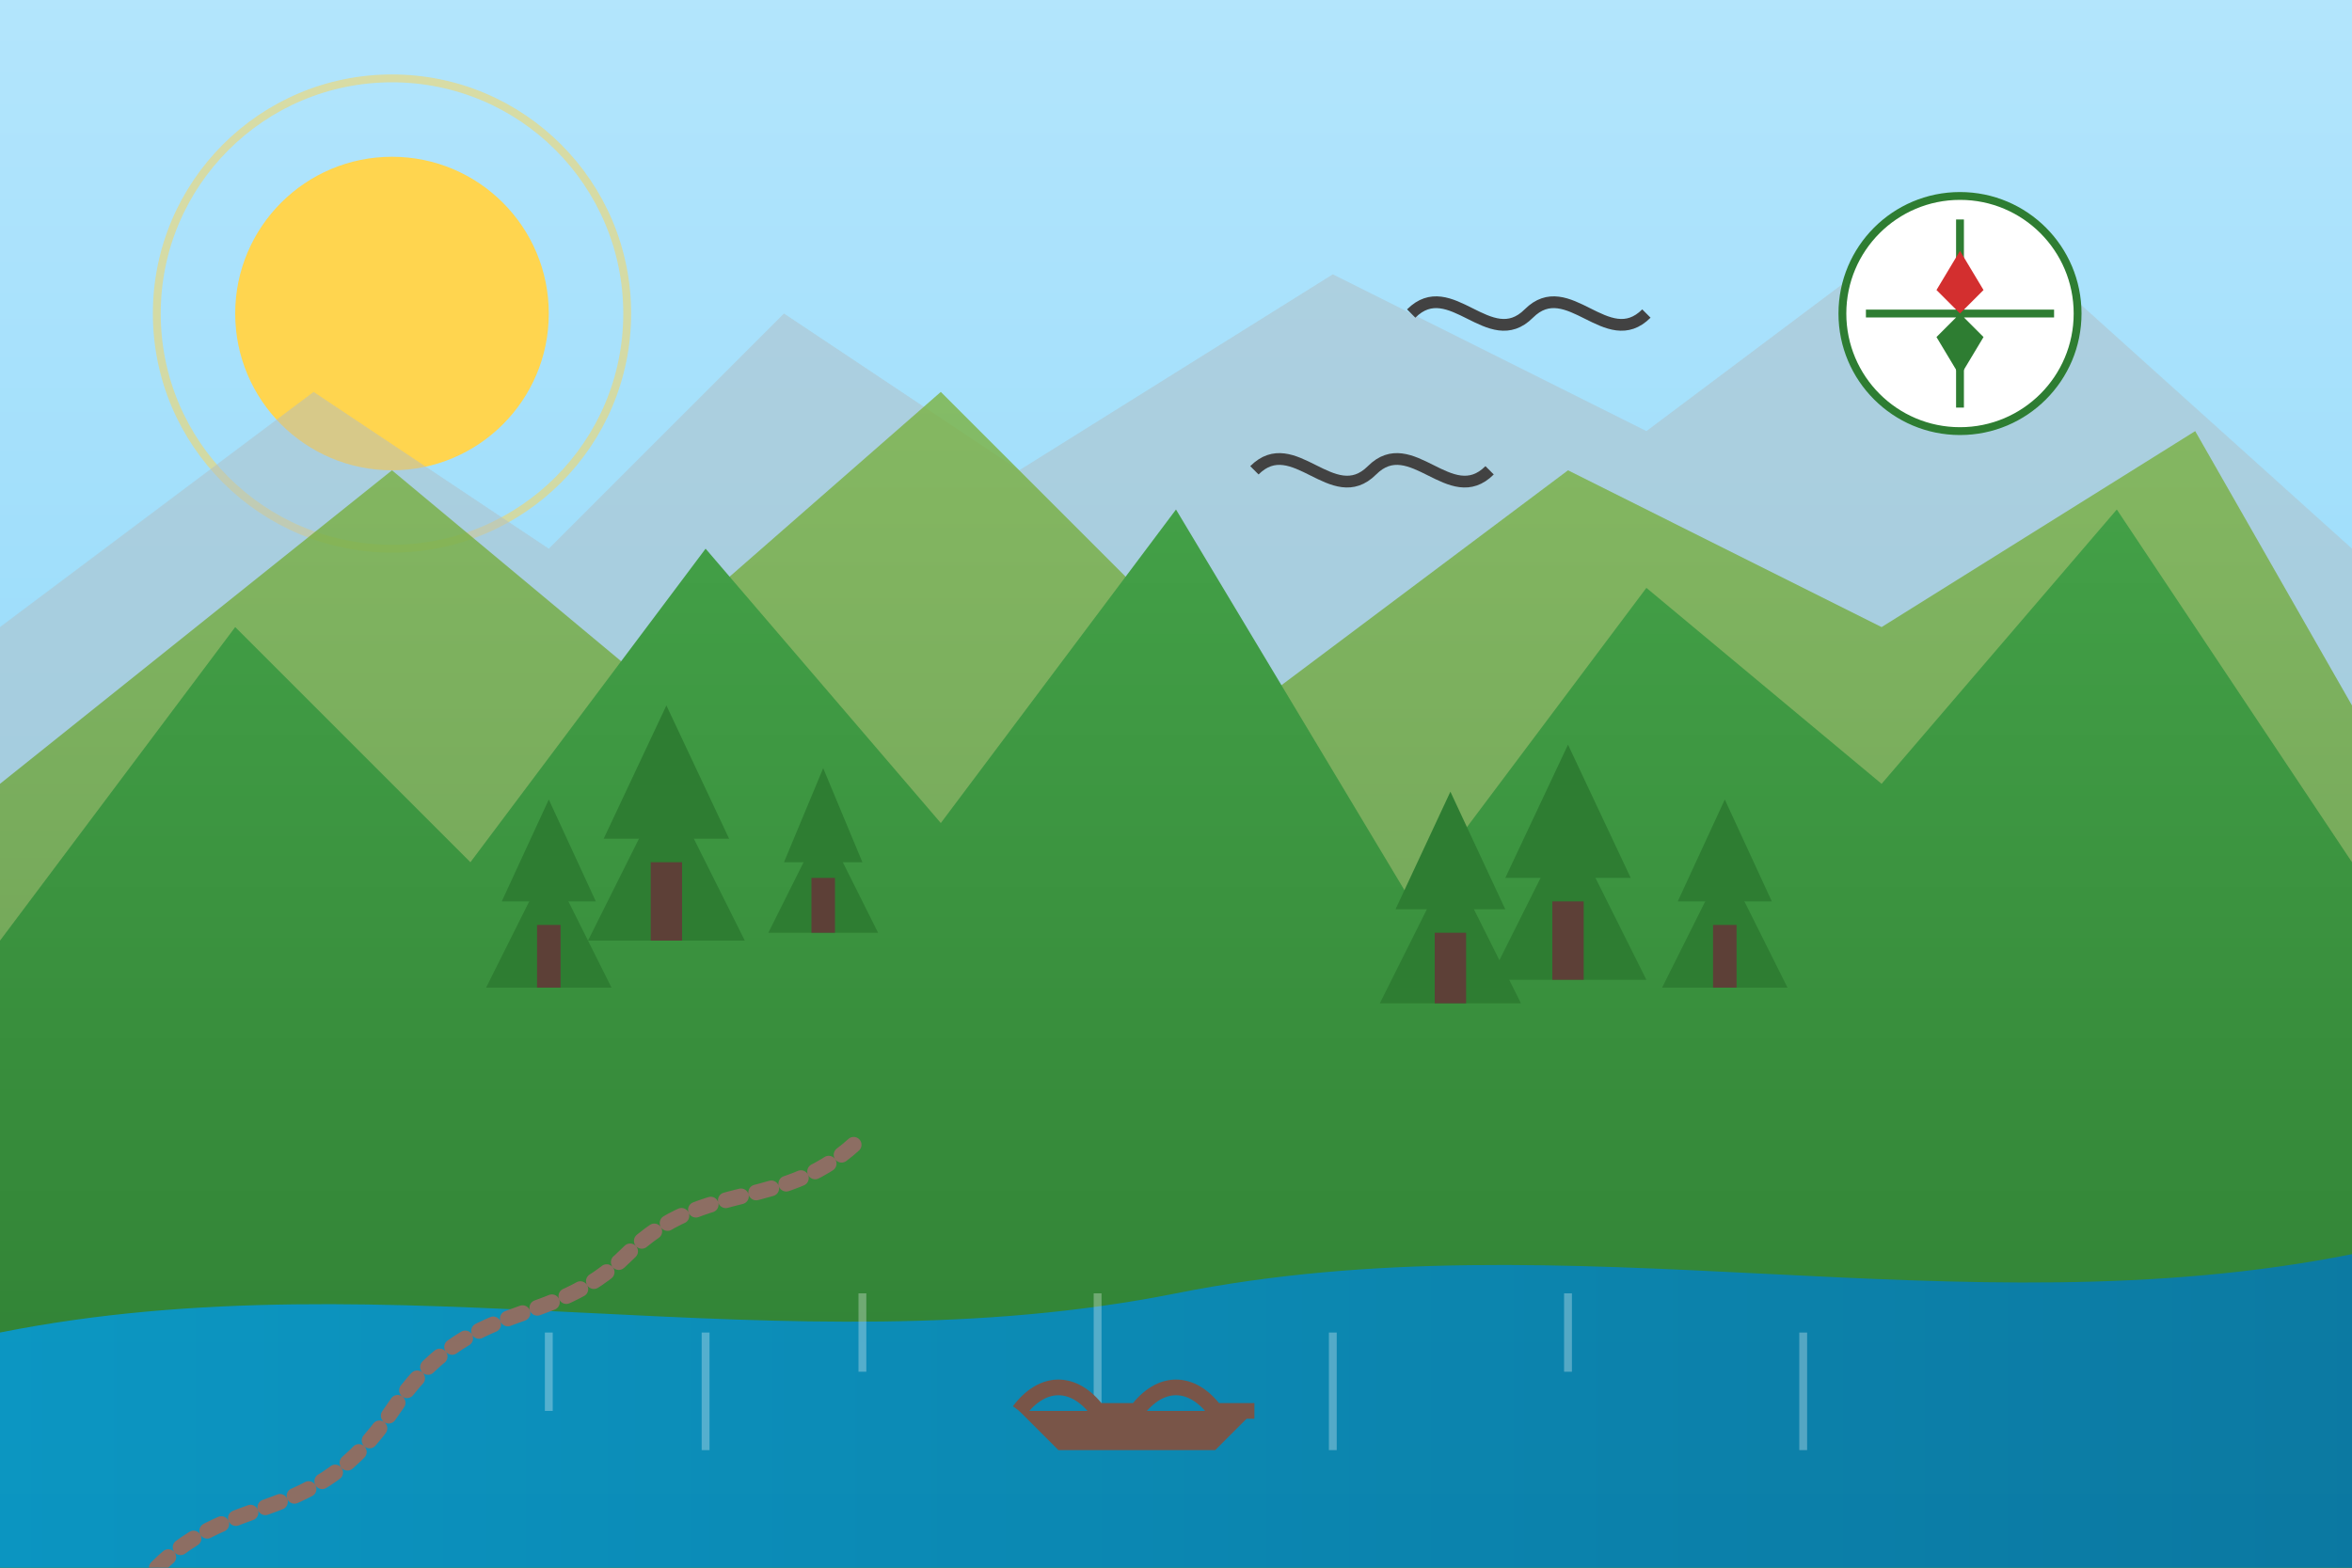 <svg xmlns="http://www.w3.org/2000/svg" width="300" height="200" viewBox="0 0 300 200">
  <rect x="0" y="0" width="300" height="200" fill="#333333" stroke="none"/>
  <defs>
    <linearGradient id="skyGradient" x1="0%" y1="0%" x2="0%" y2="100%">
      <stop offset="0%" stop-color="#B3E5FC" />
      <stop offset="100%" stop-color="#81D4FA" />
    </linearGradient>
    <linearGradient id="mountainGradient1" x1="0%" y1="0%" x2="0%" y2="100%">
      <stop offset="0%" stop-color="#7CB342" />
      <stop offset="100%" stop-color="#558B2F" />
    </linearGradient>
    <linearGradient id="mountainGradient2" x1="0%" y1="0%" x2="0%" y2="100%">
      <stop offset="0%" stop-color="#43A047" />
      <stop offset="100%" stop-color="#2E7D32" />
    </linearGradient>
    <linearGradient id="waterGradient" x1="0%" y1="0%" x2="100%" y2="0%">
      <stop offset="0%" stop-color="#039BE5" />
      <stop offset="100%" stop-color="#0277BD" />
    </linearGradient>
  </defs>
  
  <!-- Background Sky -->
  <rect width="300" height="200" fill="url(#skyGradient)" />
  
  <!-- Sun -->
  <circle cx="50" cy="40" r="20" fill="#FFD54F" />
  <circle cx="50" cy="40" r="30" fill="none" stroke="#FFD54F" stroke-width="1" opacity="0.5" />
  
  <!-- Distant Mountains -->
  <path d="M0,80 L40,50 L70,70 L100,40 L130,60 L170,35 L210,55 L250,25 L300,70 L300,200 L0,200 Z" fill="#B0BEC5" opacity="0.5" />
  
  <!-- Middle Range Mountains -->
  <path d="M0,100 L50,60 L80,85 L120,50 L160,90 L200,60 L240,80 L280,55 L300,90 L300,200 L0,200 Z" fill="url(#mountainGradient1)" opacity="0.8" />
  
  <!-- Foreground Mountains -->
  <path d="M0,120 L30,80 L60,110 L90,70 L120,105 L150,65 L180,115 L210,75 L240,100 L270,65 L300,110 L300,200 L0,200 Z" fill="url(#mountainGradient2)" />
  
  <!-- Forest on Mountains -->
  <g transform="translate(70, 110)">
    <path d="M0,0 L-8,16 L8,16 Z" fill="#2E7D32" />
    <path d="M0,-8 L-6,5 L6,5 Z" fill="#2E7D32" />
    <rect x="-1.5" y="8" width="3" height="8" fill="#5D4037" />
  </g>
  
  <g transform="translate(85, 100)">
    <path d="M0,0 L-10,20 L10,20 Z" fill="#2E7D32" />
    <path d="M0,-10 L-8,7 L8,7 Z" fill="#2E7D32" />
    <rect x="-2" y="10" width="4" height="10" fill="#5D4037" />
  </g>
  
  <g transform="translate(105, 105)">
    <path d="M0,0 L-7,14 L7,14 Z" fill="#2E7D32" />
    <path d="M0,-7 L-5,5 L5,5 Z" fill="#2E7D32" />
    <rect x="-1.5" y="7" width="3" height="7" fill="#5D4037" />
  </g>
  
  <g transform="translate(185, 110)">
    <path d="M0,0 L-9,18 L9,18 Z" fill="#2E7D32" />
    <path d="M0,-9 L-7,6 L7,6 Z" fill="#2E7D32" />
    <rect x="-2" y="9" width="4" height="9" fill="#5D4037" />
  </g>
  
  <g transform="translate(200, 105)">
    <path d="M0,0 L-10,20 L10,20 Z" fill="#2E7D32" />
    <path d="M0,-10 L-8,7 L8,7 Z" fill="#2E7D32" />
    <rect x="-2" y="10" width="4" height="10" fill="#5D4037" />
  </g>
  
  <g transform="translate(220, 110)">
    <path d="M0,0 L-8,16 L8,16 Z" fill="#2E7D32" />
    <path d="M0,-8 L-6,5 L6,5 Z" fill="#2E7D32" />
    <rect x="-1.5" y="8" width="3" height="8" fill="#5D4037" />
  </g>
  
  <!-- Lake/Water in foreground -->
  <path d="M0,170 C50,160 100,175 150,165 C200,155 250,170 300,160 L300,200 L0,200 Z" fill="url(#waterGradient)" opacity="0.8" />
  
  <!-- Reflections on water -->
  <path d="M70,170 L70,180 M90,170 L90,185 M110,165 L110,175 M140,165 L140,180 M170,170 L170,185 M200,165 L200,175 M230,170 L230,185" stroke="white" stroke-width="1" opacity="0.3" />
  
  <!-- Birds -->
  <path d="M180,40 C185,35 190,45 195,40 C200,35 205,45 210,40" fill="none" stroke="#424242" stroke-width="1.5" />
  <path d="M160,60 C165,55 170,65 175,60 C180,55 185,65 190,60" fill="none" stroke="#424242" stroke-width="1.5" />
  
  <!-- Small boat on lake -->
  <path d="M130,180 C133,176 137,176 140,180 L145,180 C148,176 152,176 155,180 L160,180" fill="none" stroke="#795548" stroke-width="2" />
  <path d="M130,180 L160,180 L155,185 L135,185 Z" fill="#795548" />
  
  <!-- Compass rose decoration -->
  <g transform="translate(250, 40)">
    <circle cx="0" cy="0" r="15" fill="white" stroke="#2E7D32" stroke-width="1" />
    <path d="M0,-12 L0,12 M-12,0 L12,0" stroke="#2E7D32" stroke-width="1" />
    <path d="M0,-8 L3,-3 L0,0 L-3,-3 Z" fill="#D32F2F" />
    <path d="M0,8 L-3,3 L0,0 L3,3 Z" fill="#2E7D32" />
  </g>
  
  <!-- Hiking trail -->
  <path d="M20,200 C30,190 40,195 50,180 C60,165 70,170 80,160 C90,150 100,155 110,145" fill="none" stroke="#8D6E63" stroke-width="2" stroke-linecap="round" stroke-dasharray="2,2" />
</svg>
